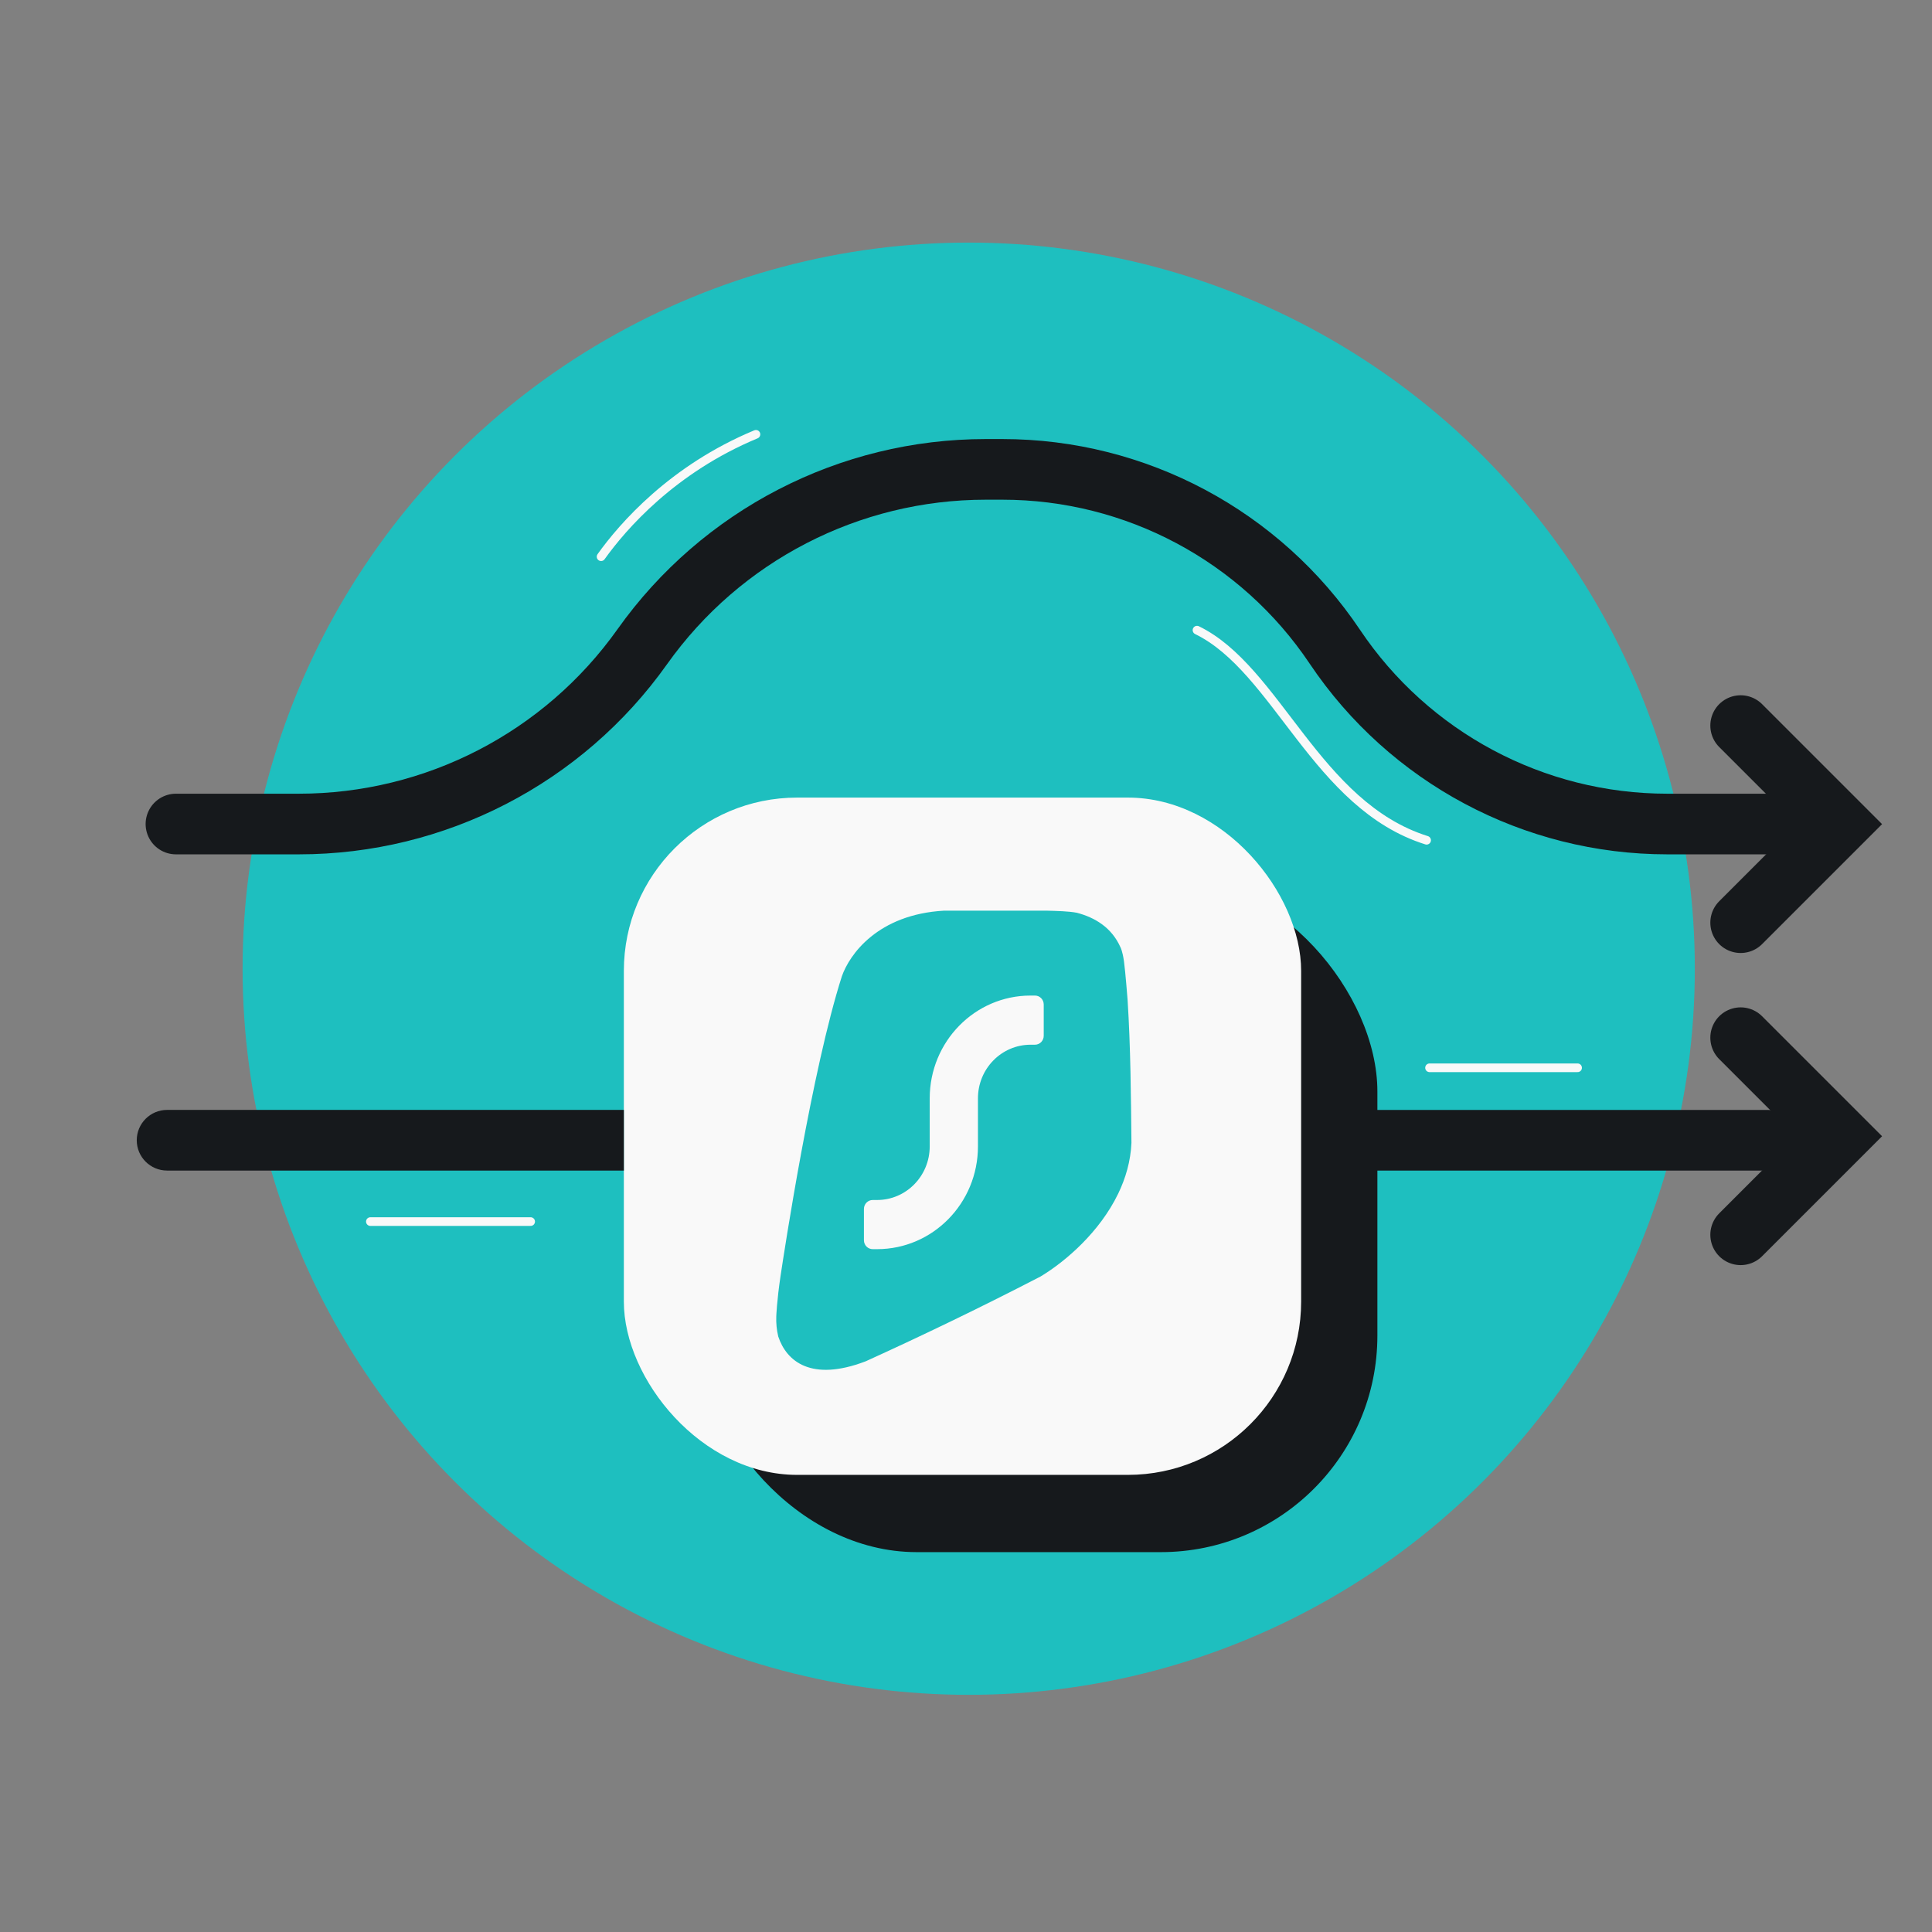 <svg width="160" height="160" viewBox="0 0 160 160" fill="none" xmlns="http://www.w3.org/2000/svg">
<rect x="0" y="0" width="160" height="160" fill="#808080" stroke="none"/>
<circle cx="80.224" cy="80.224" r="60.134" fill="#1EBFBF"/>
<path d="M146.368 94.43H81.772" stroke="#16191C" stroke-width="5.022" stroke-linecap="round"/>
<path d="M147.444 68.242L138.074 68.242C127.023 68.242 116.699 62.735 110.544 53.557V53.557C104.389 44.379 94.065 38.872 83.014 38.872L81.631 38.872C70.332 38.872 59.734 44.345 53.192 53.557V53.557C46.651 62.769 36.052 68.242 24.754 68.242L14.571 68.242" stroke="#16191C" stroke-width="5.022" stroke-linecap="round"/>
<rect x="57.979" y="72.451" width="56.09" height="56.09" rx="17.937" fill="#16191C"/>
<rect x="51.665" y="66.053" width="56.09" height="56.09" rx="14.35" fill="#F9F9F9"/>
<path d="M13.837 91.918C12.45 91.918 11.325 93.043 11.325 94.43C11.325 95.817 12.45 96.941 13.837 96.941L13.837 91.918ZM51.665 91.918L13.837 91.918L13.837 96.941L51.665 96.941L51.665 91.918Z" fill="#16191C"/>
<path d="M49.779 46.103C51.572 43.592 55.698 38.839 62.604 35.969" stroke="#F9F9F9" stroke-width="0.717" stroke-linecap="round"/>
<path d="M99.131 52.187C105.767 55.416 108.996 66.716 118.144 69.586" stroke="#F9F9F9" stroke-width="0.717" stroke-linecap="round"/>
<path d="M30.673 101.166L43.946 101.166" stroke="#F9F9F9" stroke-width="0.717" stroke-linecap="round"/>
<path d="M118.389 88.43L130.649 88.43" stroke="#F9F9F9" stroke-width="0.717" stroke-linecap="round"/>
<path d="M144.153 60.09L152.314 68.251L144.153 76.412" stroke="#16191C" stroke-width="5.022" stroke-linecap="round"/>
<path d="M144.153 85.937L152.314 94.098L144.153 102.26" stroke="#16191C" stroke-width="5.022" stroke-linecap="round"/>
<path d="M86.633 75.416C87.569 75.441 88.453 75.459 89.166 75.588C90.66 75.975 92.067 76.804 92.798 78.463C92.798 78.463 92.962 78.758 93.082 79.609C93.201 80.459 93.383 82.818 93.383 82.818C93.634 86.736 93.661 90.812 93.701 94.652C93.636 96.155 93.225 97.567 92.601 98.858C91.075 102.014 88.28 104.446 86.178 105.712C80.976 108.407 75.945 110.807 71.686 112.74C67.177 114.46 65.131 112.734 64.452 110.685C64.315 110.128 64.268 109.554 64.288 109.024C64.288 109.024 64.33 107.753 64.642 105.666C64.954 103.579 67.252 88.552 69.721 80.848C70.344 79.069 72.667 75.727 78.192 75.416H86.633Z" fill="#1EBFBF"/>
<path d="M85.711 82.448C86.112 82.448 86.437 82.779 86.437 83.188V85.779C86.437 86.187 86.112 86.519 85.711 86.519H85.348C82.941 86.519 80.99 88.507 80.99 90.96V94.938C80.99 99.639 77.25 103.45 72.637 103.45H72.274C71.872 103.45 71.547 103.119 71.547 102.71L71.547 100.12C71.547 99.711 71.872 99.379 72.274 99.379H72.637C75.044 99.379 76.995 97.391 76.995 94.938V90.96C76.995 86.259 80.735 82.448 85.348 82.448L85.711 82.448Z" fill="#F9F9F9"/>
</svg>
